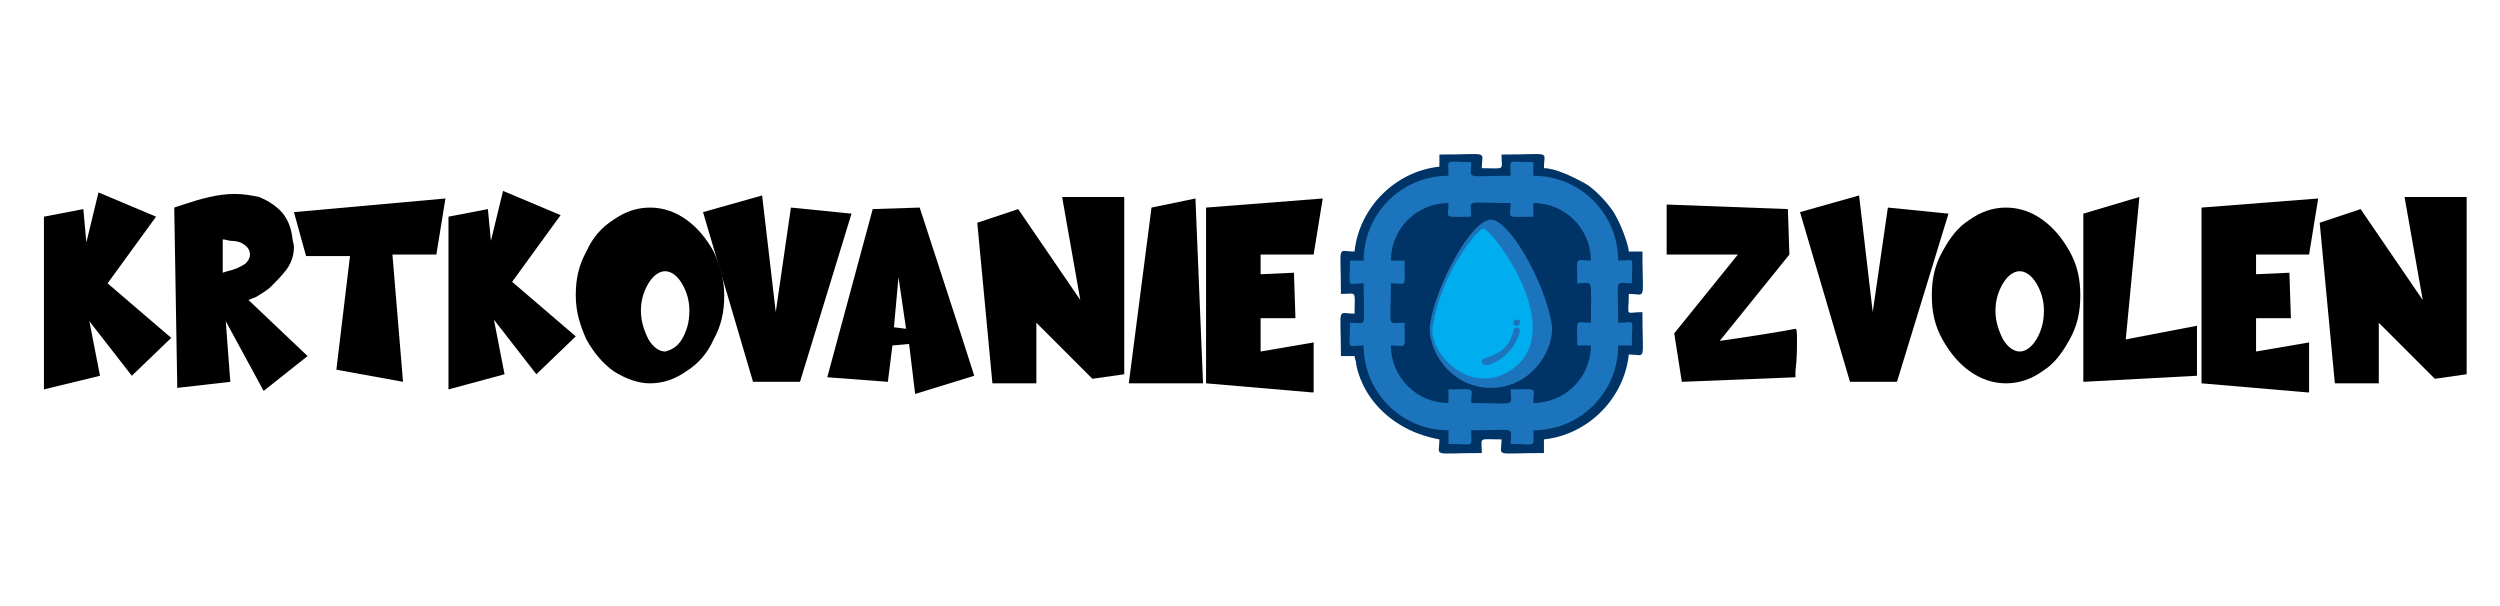 <?xml version="1.0" encoding="utf-8"?>
<!-- Generator: Adobe Illustrator 24.1.2, SVG Export Plug-In . SVG Version: 6.00 Build 0)  -->
<svg version="1.1" id="Vrstva_1" xmlns="http://www.w3.org/2000/svg" xmlns:xlink="http://www.w3.org/1999/xlink" x="0px" y="0px"
	 viewBox="0 0 165 40" style="enable-background:new 0 0 165 40;" xml:space="preserve">
<style type="text/css">
	.st0{fill:#003366;}
	.st1{fill-rule:evenodd;clip-rule:evenodd;fill:#1C75BC;}
	.st2{fill-rule:evenodd;clip-rule:evenodd;fill:#00AEEF;}
	.st3{enable-background:new    ;}
</style>
<g>
	<path class="st0" d="M107.5,19.4c1.2,0,0.9,0.6,0.9-2.8h-0.9c0-0.3-0.4-1.6-1-2.6c-0.6-0.9-1.5-1.7-1.9-1.9c-0.9-0.5-2-1-2.7-1
		c0-1.2,0.6-0.9-2.8-0.9c0,1.1,0.3,0.9-1.3,0.9c0-1.2,0.6-0.9-2.8-0.9V11c-2.9,0.3-5.3,2.7-5.6,5.6c-1.2,0-0.9-0.6-0.9,2.8
		c1.1,0,0.9-0.3,0.9,1.3c-1.2,0-0.9-0.6-0.9,2.8c0.6,0,0.8,0,0.9,0c0,0,0,0.1,0.1,0.4c0,0.1,0,0.1,0,0.1c0.1,0.6,0.5,2,1.8,3.2
		c1.5,1.4,3.2,1.7,3.7,1.8c0,1.2-0.6,0.9,2.8,0.9c0-1.1-0.3-0.9,1.3-0.9c0,1.2-0.6,0.9,2.8,0.9V29c2.9-0.3,5.3-2.7,5.6-5.6
		c1.2,0,0.9,0.6,0.9-2.8C107.2,20.6,107.5,21,107.5,19.4z"/>
	<path class="st1" d="M107.7,18.7c0-1.9,0.3-1.5-0.9-1.5c0-3.1-2.5-5.6-5.6-5.6v-0.9c-1.8,0-1.5-0.3-1.5,0.9c-3.1,0-2.6,0.3-2.6-0.9
		c-1.8,0-1.5-0.3-1.5,0.9c-3.1,0-5.6,2.5-5.6,5.6h-0.9c0,1.9-0.3,1.5,0.9,1.5c0,3.1,0.3,2.6-0.9,2.6c0,1.9-0.3,1.5,0.9,1.5
		c0,3.1,2.5,5.6,5.6,5.6v0.9c1.8,0,1.5,0.3,1.5-0.9c3.1,0,2.6-0.3,2.6,0.9c1.8,0,1.5,0.3,1.5-0.9c3.1,0,5.6-2.5,5.6-5.6h0.9
		c0-1.9,0.3-1.5-0.9-1.5C106.8,18.2,106.5,18.7,107.7,18.7z M105,21.3c-1.1,0-0.9-0.4-0.9,1.5h0.9c0,2.1-1.7,3.8-3.8,3.8
		c0-1.1,0.4-0.9-1.5-0.9c0,1.2,0.5,0.9-2.6,0.9c0-1.1,0.4-0.9-1.5-0.9v0.9c-2.1,0-3.8-1.7-3.8-3.8c1.1,0,0.9,0.4,0.9-1.5
		c-1.2,0-0.9,0.5-0.9-2.6c1.1,0,0.9,0.4,0.9-1.5h-0.9c0-2.1,1.7-3.8,3.8-3.8c0,1.1-0.4,0.9,1.5,0.9c0-1.2-0.5-0.9,2.6-0.9
		c0,1.1-0.4,0.9,1.5,0.9v-0.9c2.1,0,3.8,1.7,3.8,3.8c-1.1,0-0.9-0.4-0.9,1.5C105.2,18.7,105,18.2,105,21.3z"/>
	<path class="st1" d="M98.4,25.6c-2.7,0-4.3-2.6-4-4.3c0.4-2.5,2.7-6.8,4-6.8c1.2,0,3.5,4,4,6.8C102.7,23,101.1,25.6,98.4,25.6z"/>
	<path class="st2" d="M97.9,15.1c-0.4,0-2.8,3-3.3,6.3c-0.5,1.6,2.2,4.8,5,3.1C103.7,22,98.5,15.1,97.9,15.1z M100.3,21.9
		c-0.4,1.7-2.4,2.6-2.5,2c-0.1-0.5,1.6-0.1,2.1-2.1C99.9,21.5,100.4,21.6,100.3,21.9z M100.1,21.5c-0.3,0-0.3-0.4,0-0.4
		C100.4,21,100.4,21.5,100.1,21.5z"/>
</g>
<g>
	<g class="st3">
		<path d="M2.9,25.7V14.3l2.6-0.5L5.7,16l0.8-3.3l3.8,1.6l-3.2,4.4l4.2,3.6l-2.6,2.5l-2.8-3.6l0.7,3.6L2.9,25.7z"/>
		<path d="M17.4,25.8l-2.5-4.6l0.3,4l-3.5,0.4l-0.2-11.9l0.6-0.2c1.2-0.4,2.3-0.7,3.4-0.7c0.6,0,1.1,0.1,1.6,0.2
			c0.5,0.2,1,0.5,1.4,0.9c0.4,0.4,0.7,1,0.8,1.8c0,0.2,0.1,0.4,0.1,0.6c0,0.6-0.2,1.1-0.5,1.5s-0.7,0.8-1,1.1s-0.7,0.5-1,0.7
			l-0.5,0.2l3.9,3.7L17.4,25.8z M14.7,18l0.3-0.1c0.5-0.1,0.9-0.3,1.2-0.5c0.2-0.2,0.3-0.4,0.3-0.6c0-0.2-0.1-0.4-0.2-0.5
			c-0.2-0.2-0.5-0.4-1-0.4c-0.2,0-0.4-0.1-0.6-0.1V18z"/>
		<path d="M26.6,25.2l-4.4-0.8l0.9-7.5h-2.9L19.4,14l10-0.9l-0.6,3.7l-2.9,0L26.6,25.2z"/>
		<path d="M29.6,25.7V14.3l2.6-0.5l0.2,2.1l0.8-3.3l3.8,1.6l-3.2,4.4l4.2,3.6l-2.6,2.5l-2.8-3.6l0.7,3.6L29.6,25.7z"/>
		<path d="M40.5,24.5c-0.7-0.5-1.3-1.2-1.8-2.1c-0.4-0.9-0.7-1.8-0.7-2.9s0.2-2,0.7-2.9c0.4-0.9,1-1.6,1.8-2.1
			c0.7-0.5,1.5-0.8,2.4-0.8c0.9,0,1.7,0.3,2.4,0.8c0.7,0.5,1.3,1.2,1.8,2.1c0.4,0.9,0.7,1.8,0.7,2.9s-0.2,2-0.7,2.9
			c-0.4,0.9-1,1.6-1.8,2.1c-0.7,0.5-1.5,0.8-2.4,0.8C42.1,25.3,41.3,25,40.5,24.5z M45,22.4c0.3-0.5,0.5-1.1,0.5-1.9
			c0-0.7-0.2-1.3-0.5-1.8c-0.3-0.5-0.7-0.8-1.1-0.8c-0.4,0-0.8,0.3-1.1,0.8c-0.3,0.5-0.5,1.1-0.5,1.8c0,0.7,0.2,1.3,0.5,1.9
			c0.3,0.5,0.7,0.8,1.1,0.8C44.3,23.1,44.7,22.9,45,22.4z"/>
		<path d="M52.8,25.2h-3.1L46.4,14l3.9-1.1l0.9,7.7l1-6.9l4,0.4L52.8,25.2z"/>
		<path d="M60.4,26L60,22.7l-1.1,0.1l-0.3,2.4l-4-0.3l3-11.1l3.1-0.1l2.8,8.6l0,0h0l0.8,2.5L60.4,26z M59.8,21.7l-0.5-3.4L59,21.6
			L59.8,21.7z"/>
		<path d="M68.5,25.3h-3l-1-10.6l2.7-0.9l4.1,6L70.1,13h4.1v11.7l-2.1,0.3l-3.7-3.7V25.3z"/>
		<path d="M79.4,25.3h-4.9L76,13.7l2.9-0.6L79.4,25.3z"/>
		<path d="M86.6,25.9l-7-0.6V13.7l7.7-0.6l-0.6,3.7h-3.5v1.3l2.2-0.1l0.1,3h-2.3v2.2l3.5-0.6V25.9z"/>
		<path d="M110.5,22l4.2-5.2h-4.7v-3.3l8,0.3l0.1,3l-4.6,5.7c2.8-0.4,4.5-0.7,5-0.8c0.1,0,0.1,0.3,0.1,0.8c0,0.5,0,1.2-0.1,2l0,0.4
			l-7.5,0.3L110.5,22z"/>
		<path d="M125.2,25.2h-3.1L118.8,14l3.9-1.1l0.9,7.7l1-6.9l4,0.4L125.2,25.2z"/>
		<path d="M130,24.5c-0.7-0.5-1.3-1.2-1.8-2.1s-0.7-1.8-0.7-2.9s0.2-2,0.7-2.9s1-1.6,1.8-2.1c0.7-0.5,1.5-0.8,2.4-0.8
			c0.9,0,1.7,0.3,2.4,0.8c0.7,0.5,1.3,1.2,1.8,2.1s0.7,1.8,0.7,2.9s-0.2,2-0.7,2.9s-1,1.6-1.8,2.1c-0.7,0.5-1.5,0.8-2.4,0.8
			C131.5,25.3,130.7,25,130,24.5z M134.4,22.4c0.3-0.5,0.5-1.1,0.5-1.9c0-0.7-0.2-1.3-0.5-1.8c-0.3-0.5-0.7-0.8-1.1-0.8
			s-0.8,0.3-1.1,0.8c-0.3,0.5-0.5,1.1-0.5,1.8c0,0.7,0.2,1.3,0.5,1.9c0.3,0.5,0.7,0.8,1.1,0.8S134.1,22.9,134.4,22.4z"/>
		<path d="M137.5,25.2V14.1l3.7-1.1l-0.9,9.4l4.7-0.9v3.3L137.5,25.2z"/>
		<path d="M152.3,25.9l-7-0.6V13.7l7.7-0.6l-0.6,3.7h-3.5v1.3l2.2-0.1l0.1,3h-2.3v2.2l3.5-0.6V25.9z"/>
		<path d="M157.1,25.3h-3l-1-10.6l2.7-0.9l4.1,6l-1.2-6.8h4.1v11.7l-2.1,0.3l-3.7-3.7V25.3z"/>
	</g>
</g>
</svg>
